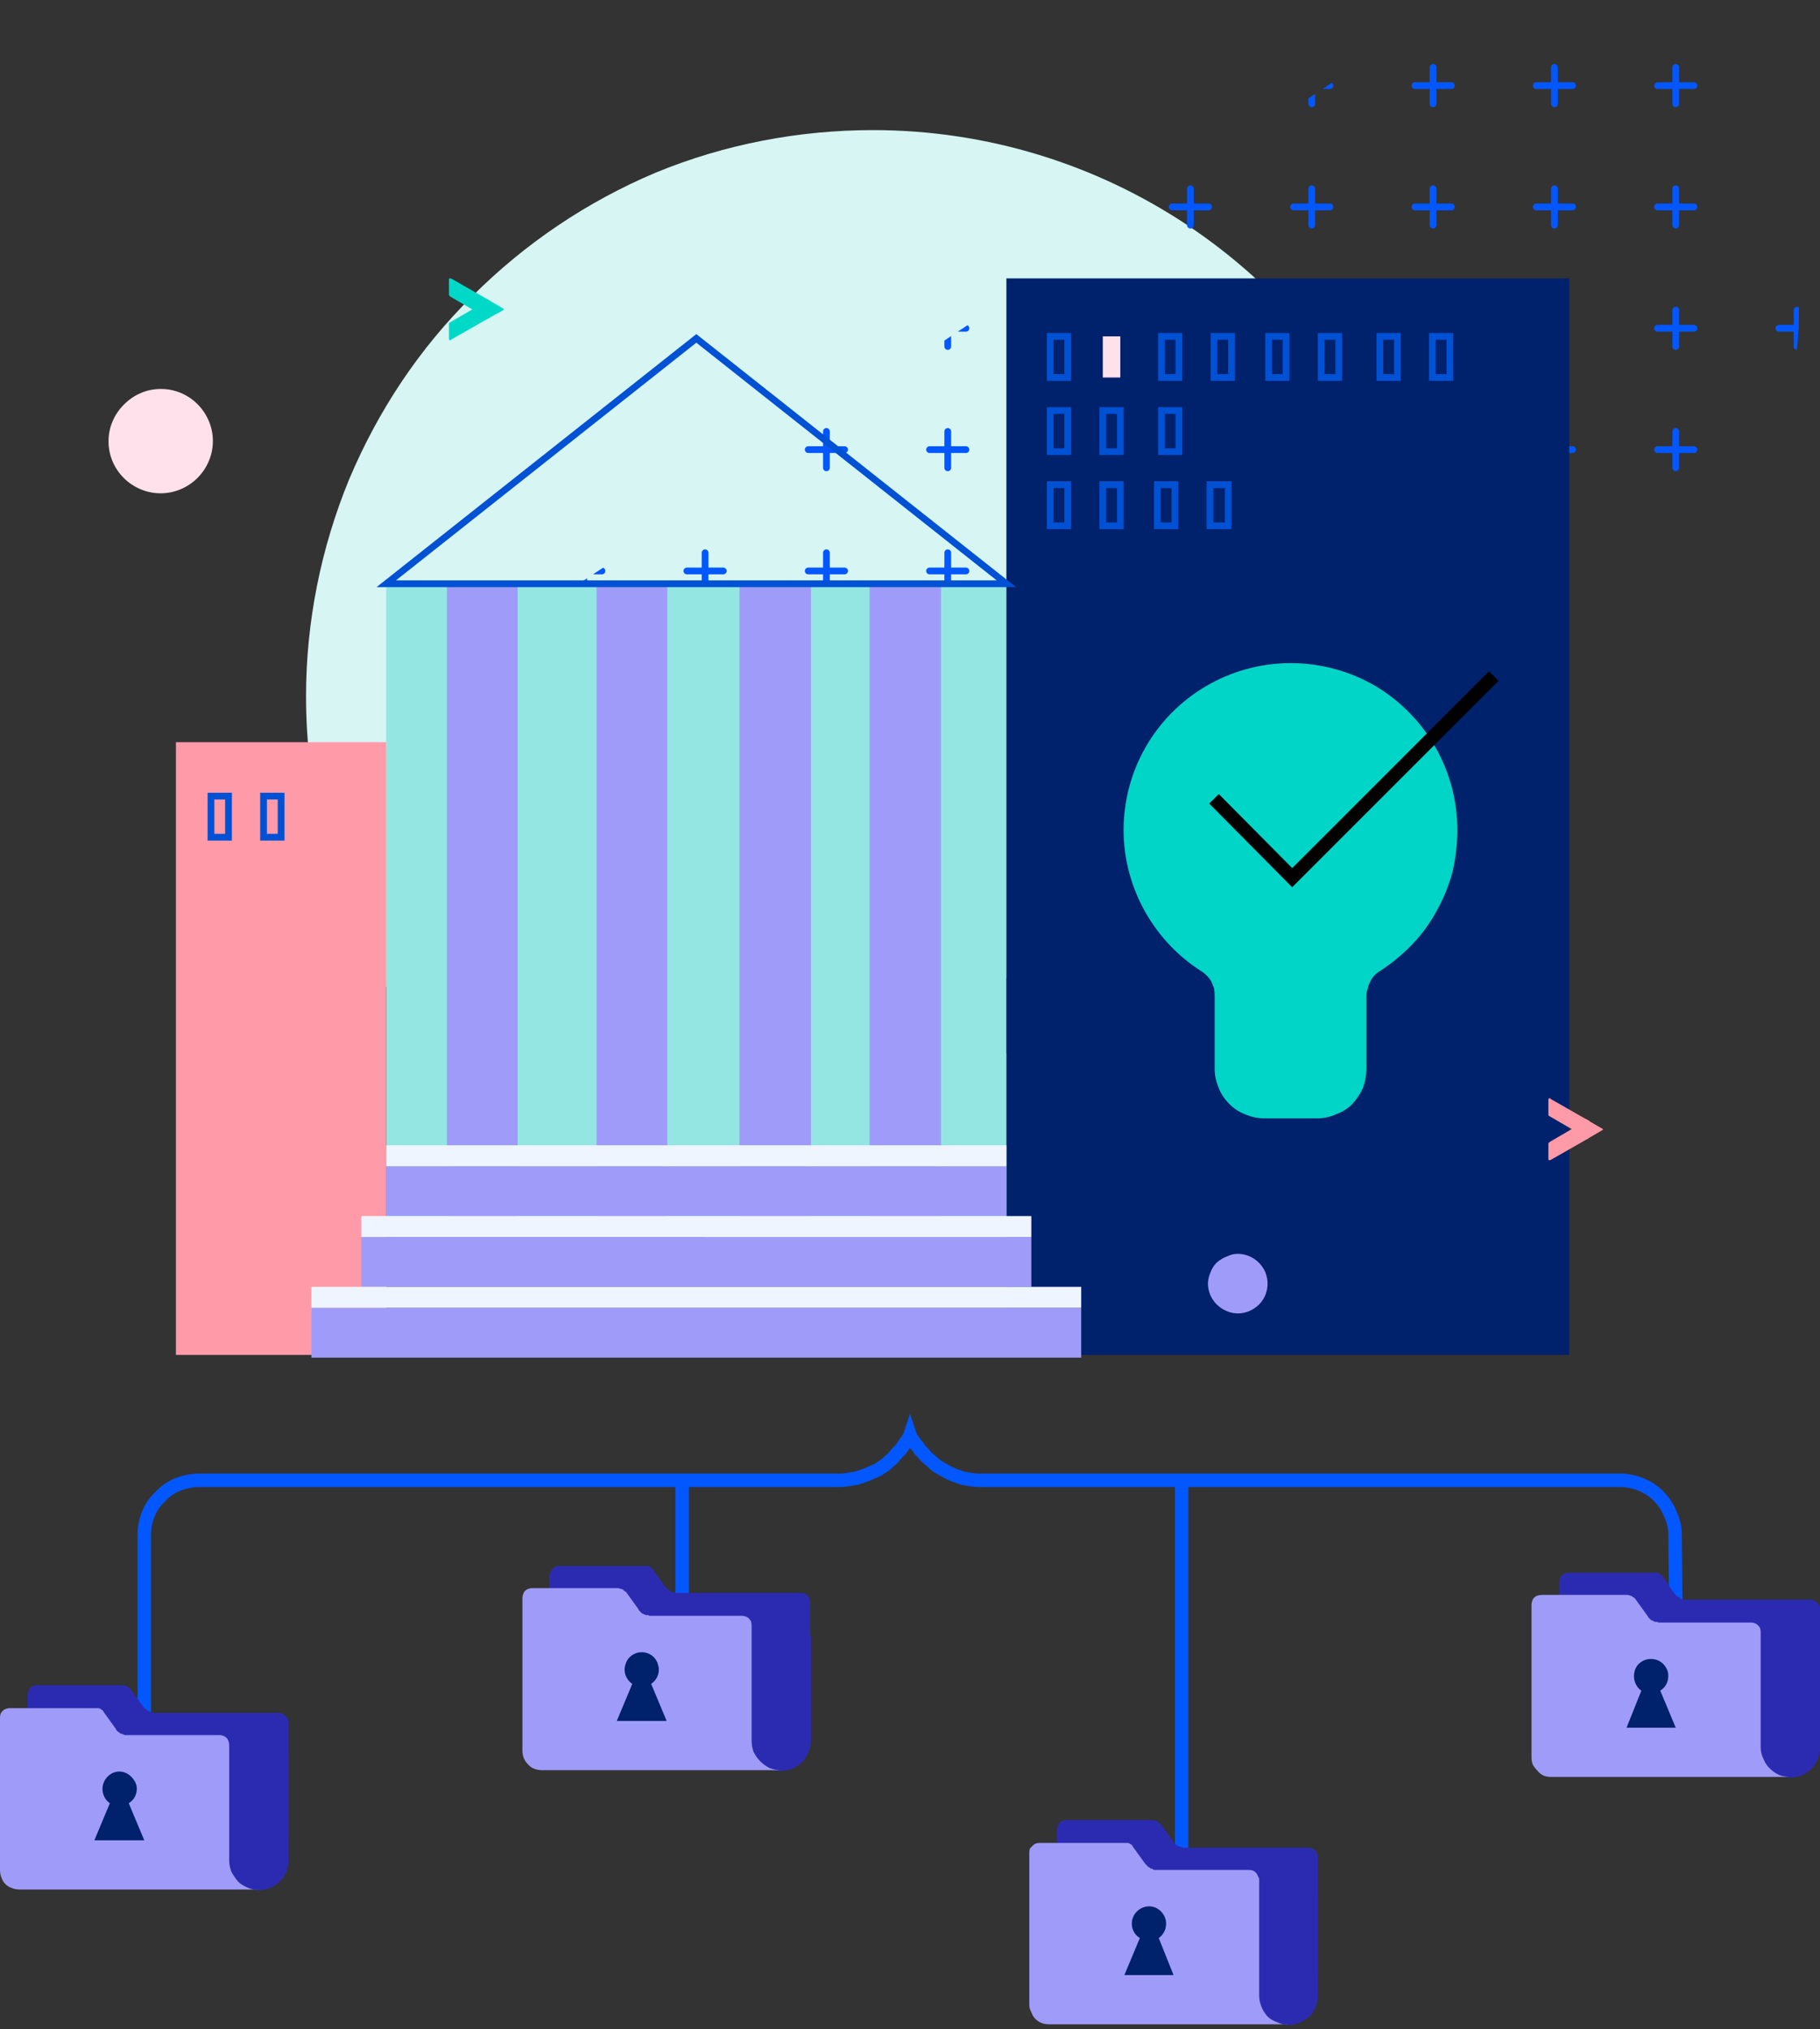 <?xml version="1.0"?>
<svg version="1.2" xmlns="http://www.w3.org/2000/svg" viewBox="0 0 270 301" width="270" height="301">
  <rect x="0" y="0" width="270" height="301" fill="#333333" stroke="none"/>
  <defs>
    <clipPath clipPathUnits="userSpaceOnUse" id="cp1">
      <path d="m246.82 86.23l-144.23 95.96c-19.18 12.76-43.7 5.19-54.77-16.91-11.08-22.1-4.5-50.36 14.67-63.12l144.23-95.96c19.18-12.76 43.7-5.19 54.78 16.91 11.07 22.1 4.5 50.36-14.68 63.12z" />
    </clipPath>
    <clipPath clipPathUnits="userSpaceOnUse" id="cp2">
      <path d="m8.61-29.32h263.52v219.33h-263.52z" />
    </clipPath>
  </defs>
  <style>.a{fill:#d6f5f3}.b{fill:none;stroke:#0357ff;stroke-linecap:round}.c{fill:#6d6df7}.d{fill:#ffd000}.e{fill:#94e6e2}.f{fill:#ff9aa8}.g{fill:#00216b}.h{fill:#9f9cf9}.i{fill:none;stroke:#0051d3}.j{fill:#00d5c7}.k{fill:none;stroke:#000;stroke-width:2}.l{fill:#ffe1ec}.m{fill:#eef5ff}.n{fill:#00d9c8}.o{fill:none;stroke:#0357ff;stroke-width:2}.p{fill:#2b2bb2}</style>
  <path class="a" d="m129.5 19.3c34 0 64.6 20.4 77.7 51.8 13 31.4 5.8 67.6-18.3 91.6-24 24.1-60.2 31.3-91.6 18.3-31.4-13-51.9-43.7-51.9-77.7 0-11 2.2-22 6.4-32.2 4.3-10.2 10.4-19.4 18.3-27.2 7.8-7.8 17-14 27.2-18.3 10.2-4.2 21.2-6.3 32.2-6.3z" />
  <g clip-path="url(#cp1)">
    <g clip-path="url(#cp2)">
      <path fill-rule="evenodd" class="b" d="m194.6 10v5.4" />
      <path fill-rule="evenodd" class="b" d="m191.9 12.7h5.4" />
      <path fill-rule="evenodd" class="b" d="m212.6 10v5.4" />
      <path fill-rule="evenodd" class="b" d="m209.9 12.7h5.4" />
      <path fill-rule="evenodd" class="b" d="m230.6 10v5.4" />
      <path fill-rule="evenodd" class="b" d="m227.9 12.7h5.4" />
      <path fill-rule="evenodd" class="b" d="m248.6 10v5.4" />
      <path fill-rule="evenodd" class="b" d="m245.9 12.7h5.4" />
      <path fill-rule="evenodd" class="b" d="m155.9 30.7h5.4" />
      <path fill-rule="evenodd" class="b" d="m176.6 28v5.4" />
      <path fill-rule="evenodd" class="b" d="m173.9 30.7h5.4" />
      <path fill-rule="evenodd" class="b" d="m194.6 28v5.4" />
      <path fill-rule="evenodd" class="b" d="m191.9 30.7h5.4" />
      <path fill-rule="evenodd" class="b" d="m212.6 28v5.4" />
      <path fill-rule="evenodd" class="b" d="m209.9 30.7h5.4" />
      <path fill-rule="evenodd" class="b" d="m230.6 28v5.4" />
      <path fill-rule="evenodd" class="b" d="m227.9 30.7h5.4" />
      <path fill-rule="evenodd" class="b" d="m248.6 28v5.4" />
      <path fill-rule="evenodd" class="b" d="m245.9 30.7h5.4" />
      <path fill-rule="evenodd" class="b" d="m140.6 46v5.4" />
      <path fill-rule="evenodd" class="b" d="m137.9 48.7h5.4" />
      <path fill-rule="evenodd" class="b" d="m248.6 46v5.4" />
      <path fill-rule="evenodd" class="b" d="m245.9 48.7h5.4" />
      <path fill-rule="evenodd" class="b" d="m266.6 46v5.4" />
      <path fill-rule="evenodd" class="b" d="m263.9 48.7h5.4" />
      <path fill-rule="evenodd" class="b" d="m122.6 64v5.4" />
      <path fill-rule="evenodd" class="b" d="m119.9 66.7h5.4" />
      <path fill-rule="evenodd" class="b" d="m140.6 64v5.4" />
      <path fill-rule="evenodd" class="b" d="m137.9 66.7h5.4" />
      <path fill-rule="evenodd" class="b" d="m230.6 64v5.4" />
      <path fill-rule="evenodd" class="b" d="m227.9 66.7h5.4" />
      <path fill-rule="evenodd" class="b" d="m248.6 64v5.4" />
      <path fill-rule="evenodd" class="b" d="m245.9 66.7h5.4" />
      <path fill-rule="evenodd" class="b" d="m86.6 82v5.4" />
      <path fill-rule="evenodd" class="b" d="m83.9 84.7h5.4" />
      <path fill-rule="evenodd" class="b" d="m104.6 82v5.4" />
      <path fill-rule="evenodd" class="b" d="m101.9 84.7h5.4" />
      <path fill-rule="evenodd" class="b" d="m122.6 82v5.4" />
      <path fill-rule="evenodd" class="b" d="m119.9 84.7h5.4" />
      <path fill-rule="evenodd" class="b" d="m140.6 82v5.4" />
      <path fill-rule="evenodd" class="b" d="m137.9 84.7h5.4" />
    </g>
  </g>
  <path class="c" d="m111.3 166.7l37.2-21.5q0.2-0.1 0.5-0.1 0.2 0 0.5 0.1 0.2 0.2 0.3 0.4 0.1 0.2 0.1 0.5v8.8q0 0.2 0 0.4-0.1 0.3-0.2 0.5-0.1 0.2-0.3 0.4-0.2 0.1-0.4 0.3l-37.2 21.4q-0.2 0.2-0.5 0.2-0.2 0-0.5-0.2-0.2-0.1-0.3-0.3-0.1-0.3-0.1-0.5v-8.8q0-0.2 0-0.5 0.1-0.2 0.2-0.4 0.1-0.2 0.3-0.4 0.2-0.2 0.4-0.3z" />
  <path class="d" d="" />
  <path class="e" d="m57.3 86.8h92v93.8h-92z" />
  <path class="f" d="m26.1 110.1h31.2v90.9h-31.2z" />
  <path class="g" d="m149.3 41.3h83.5v159.7h-83.5z" />
  <path class="h" d="m66.3 86.5h10.5v94.1h-10.5z" />
  <path class="h" d="m88.5 86.5h10.5v94.1h-10.5z" />
  <path class="h" d="m109.7 86.5h10.6v94.1h-10.6z" />
  <path class="h" d="m129 86.5h10.6v94.1h-10.6z" />
  <path fill-rule="evenodd" class="i" d="m31.3 118.1h2.6v6.1h-2.6z" />
  <path fill-rule="evenodd" class="i" d="m39.1 118.1h2.6v6.1h-2.6z" />
  <path class="j" d="m216.2 123.1c0-8.7-4.6-16.8-12.1-21.3-7.5-4.4-16.8-4.6-24.5-0.4-7.7 4.2-12.6 12.1-12.9 20.9-0.3 8.7 4.1 17 11.4 21.7q0.5 0.3 0.9 0.7 0.4 0.4 0.7 0.9 0.2 0.5 0.4 1 0.1 0.6 0.1 1.1v10.9q0 1.4 0.6 2.8 0.5 1.3 1.6 2.4 1 1 2.3 1.5 1.4 0.6 2.8 0.6h7.9q1.5 0 2.8-0.6 1.4-0.5 2.4-1.5 1-1.1 1.6-2.4 0.5-1.4 0.5-2.8v-10.8q0-0.6 0.2-1.1 0.1-0.6 0.4-1.1 0.2-0.5 0.6-0.9 0.4-0.4 0.9-0.7 2.6-1.7 4.8-4 2.1-2.2 3.6-5 1.5-2.7 2.3-5.7 0.7-3.1 0.7-6.2z" />
  <path fill-rule="evenodd" class="k" d="m221.6 100.3l-29.9 29.9-11.6-11.7" />
  <path fill-rule="evenodd" class="i" d="m155.8 49.9h2.6v6.1h-2.6z" />
  <path class="l" d="m163.6 49.9h2.6v6.1h-2.6z" />
  <path fill-rule="evenodd" class="i" d="m172.3 49.9h2.6v6.1h-2.6z" />
  <path fill-rule="evenodd" class="i" d="m155.8 71.9h2.6v6.1h-2.6z" />
  <path fill-rule="evenodd" class="i" d="m155.8 60.9h2.6v6.1h-2.6z" />
  <path fill-rule="evenodd" class="i" d="m163.6 60.9h2.6v6.1h-2.6z" />
  <path fill-rule="evenodd" class="i" d="m172.3 60.9h2.6v6.1h-2.6z" />
  <path fill-rule="evenodd" class="i" d="m180.1 49.9h2.6v6.1h-2.6z" />
  <path fill-rule="evenodd" class="i" d="m163.6 71.9h2.6v6.1h-2.6z" />
  <path fill-rule="evenodd" class="i" d="m188.2 49.9h2.6v6.1h-2.6z" />
  <path fill-rule="evenodd" class="i" d="m171.7 71.9h2.6v6.1h-2.6z" />
  <path fill-rule="evenodd" class="i" d="m196 49.9h2.6v6.1h-2.6z" />
  <path fill-rule="evenodd" class="i" d="m179.5 71.9h2.7v6.1h-2.7z" />
  <path fill-rule="evenodd" class="i" d="m204.7 49.9h2.6v6.1h-2.6z" />
  <path fill-rule="evenodd" class="i" d="m212.5 49.9h2.6v6.1h-2.6z" />
  <path class="h" d="m53.6 183.5h99.4v7.4h-99.4z" />
  <path class="h" d="m57.3 173h92v7.4h-92z" />
  <path class="h" d="m46.2 194h114.2v7.4h-114.2z" />
  <path class="m" d="m53.6 180.4h99.4v3.1h-99.4z" />
  <path class="m" d="m57.3 169.9h92v3.1h-92z" />
  <path class="m" d="m46.2 190.9h114.2v3.1h-114.2z" />
  <path fill-rule="evenodd" class="i" d="m103.3 50.2l46 36.4h-92z" />
  <path class="l" d="m23.9 57.7c3.1 0 5.9 1.9 7.1 4.8 1.2 2.9 0.5 6.2-1.7 8.4-2.2 2.2-5.5 2.9-8.4 1.7-2.9-1.2-4.8-4-4.8-7.1q0-1.6 0.6-3 0.6-1.4 1.7-2.5 1.1-1.1 2.5-1.7 1.4-0.6 3-0.6z" />
  <path class="n" d="m66.8 47.8l5.5-3.2q0.1 0 0.1-0.1 0.1 0 0.1 0.1 0.1 0 0.1 0 0 0 0.1 0.1 0 0.1 0 0.1v2.1q0 0 0 0.1 0 0-0.1 0.1 0 0 0 0.1-0.1 0-0.1 0l-5.6 3.2q0 0.1-0.1 0.1-0.1 0-0.1-0.1-0.1 0-0.1-0.1 0 0 0-0.1v-2q0-0.1 0-0.2 0 0 0-0.1 0.1 0 0.1 0 0-0.1 0.1-0.1z" />
  <path class="n" d="m72.5 44.5l-5.6-3.2q0 0-0.1 0-0.1 0-0.1 0-0.1 0-0.1 0.1 0 0 0 0.1v2.1q0 0 0 0.1 0 0.1 0 0.1 0.1 0.1 0.1 0.1 0 0 0.1 0.1l5.5 3.2q0.1 0 0.1 0 0.1 0 0.1 0 0.1 0 0.1-0.1 0 0 0.1 0 0 0 0-0.1v-2.1q0-0.1 0-0.1 0-0.1-0.1-0.1 0-0.1 0-0.1-0.1-0.1-0.1-0.1z" />
  <path class="n" d="m72.1 47.3v-2.8q0 0 0-0.1 0 0 0.1 0 0 0 0.1 0l2.4 1.4q0 0.1 0 0.1 0 0 0 0.1l-2.4 1.3q-0.1 0.1-0.1 0.1 0 0 0-0.1-0.1 0-0.1 0z" />
  <path class="h" d="m183.6 186c1.8 0 3.4 1.1 4.1 2.7 0.7 1.7 0.3 3.6-0.9 4.8-1.3 1.3-3.2 1.7-4.8 1-1.7-0.7-2.8-2.3-2.8-4.1q0-0.8 0.4-1.7 0.3-0.8 0.9-1.4 0.7-0.6 1.5-0.9 0.8-0.4 1.6-0.4z" />
  <path class="f" d="m229.9 169.4l5.5-3.2q0.1 0 0.1 0 0.1 0 0.1 0 0.1 0 0.1 0.1 0.1 0 0.1 0 0 0.1 0 0.1v2.1q0 0.1 0 0.1-0.1 0.1-0.1 0.1 0 0.1 0 0.1-0.1 0.1-0.1 0.1l-5.6 3.2q0 0-0.1 0-0.1 0-0.1 0-0.1 0-0.1-0.1 0-0.1 0-0.1v-2.1q0 0 0-0.1 0-0.1 0-0.1 0.1-0.1 0.1-0.1 0 0 0.1-0.1z" />
  <path class="f" d="m235.6 166.2l-5.6-3.2q0-0.1-0.1-0.1-0.1 0-0.1 0.1-0.1 0-0.1 0.1 0 0 0 0.1v2q0 0.1 0 0.2 0 0 0 0.1 0.1 0 0.1 0 0 0.1 0.1 0.1l5.5 3.2q0.1 0 0.1 0 0.1 0.1 0.1 0 0.1 0 0.1 0 0 0 0-0.1 0.1 0 0.1 0 0 0 0-0.1v-2.1q0 0 0-0.1-0.1 0-0.1-0.1 0 0 0-0.1-0.1 0-0.1 0z" />
  <path class="f" d="m235.2 168.9v-2.8q0.1 0 0.1-0.1 0.1 0 0.1 0.1l2.4 1.4q0 0.1 0 0.1l-2.4 1.4q-0.1 0-0.1 0-0.1 0-0.1 0 0 0 0-0.1z" />
  <path fill-rule="evenodd" class="o" d="m175.3 275v-55.6" />
  <path fill-rule="evenodd" class="o" d="m101.2 237.5v-17.9" />
  <path fill-rule="evenodd" class="o" d="m248.6 237.9l-0.1-10.2q0-1.6-0.7-3.1-0.6-1.5-1.8-2.7-1.1-1.1-2.6-1.7-1.5-0.6-3.1-0.6h-95q-0.6 0-1.2-0.1-0.6-0.1-1.2-0.2-0.6-0.2-1.2-0.4-0.5-0.2-1.1-0.5-0.4-0.2-0.9-0.5-0.4-0.2-0.8-0.5-0.4-0.3-0.8-0.7-0.4-0.3-0.8-0.7-0.2-0.3-0.5-0.6-0.3-0.2-0.5-0.6-0.2-0.3-0.5-0.6-0.2-0.3-0.4-0.6-0.3-0.4-0.4-0.7-0.1 0.3-0.4 0.7-0.2 0.3-0.4 0.6-0.2 0.3-0.5 0.7-0.2 0.3-0.5 0.5-0.2 0.3-0.5 0.6-0.3 0.4-0.7 0.7-0.4 0.4-0.8 0.7-0.5 0.3-0.9 0.6-0.4 0.2-0.9 0.4-0.6 0.3-1.2 0.5-0.6 0.2-1.2 0.4-0.6 0.1-1.3 0.2-0.6 0.1-1.2 0.1h-94.9q-1.6 0-3.2 0.6-1.5 0.6-2.6 1.8-1.2 1.1-1.8 2.6-0.6 1.5-0.6 3.1v28.6" />
  <path class="p" d="m42.5 277h-35.6q-0.5 0-1.1-0.2-0.5-0.2-0.9-0.6-0.4-0.5-0.6-1-0.2-0.5-0.2-1.1v-22.6q0-0.3 0.1-0.6 0.1-0.3 0.3-0.5 0.2-0.2 0.4-0.3 0.3-0.1 0.6-0.1h12.8q0.1 0 0.3 0.1 0.2 0 0.3 0.1 0.2 0.1 0.3 0.2 0.1 0.1 0.2 0.2l1.8 2.5q0.1 0.2 0.2 0.3 0.1 0 0.2 0.1 0.1 0.1 0.2 0.2 0.1 0.1 0.2 0.1 0.1 0.1 0.2 0.1 0.1 0 0.2 0.1 0.1 0 0.2 0 0.1 0 0.2 0.1 0 0 0.1 0 0.1 0 0.1 0h18.3q0.3 0 0.6 0.1 0.2 0.1 0.4 0.3 0.2 0.2 0.4 0.5 0.1 0.2 0.1 0.5v17.1c0 2.4-2.8 4.4-0.3 4.4z" />
  <path class="p" d="m42.8 260.8v15.2c0 1.1-0.4 2.3-1.3 3.1-0.8 0.8-1.9 1.3-3.1 1.3-1.2 0-2.3-0.5-3.1-1.3-0.8-0.8-1.3-2-1.3-3.1v-17.2h6.8q0.4 0 0.7 0.1 0.4 0.2 0.7 0.4 0.3 0.3 0.4 0.7 0.2 0.4 0.2 0.8z" />
  <path class="h" d="m38.4 280.3h-35.5q-0.6 0-1.1-0.2-0.6-0.2-1-0.6-0.4-0.4-0.6-1-0.2-0.5-0.2-1.1v-22.6q0-0.3 0.1-0.6 0.1-0.2 0.3-0.4 0.2-0.2 0.5-0.3 0.3-0.1 0.5-0.1h12.8q0.2 0 0.3 0 0.2 0 0.4 0.1 0.1 0.1 0.3 0.2 0.1 0.1 0.2 0.3l1.8 2.5q0 0.1 0.1 0.2 0.1 0.1 0.2 0.2 0.1 0.1 0.2 0.1 0.1 0.1 0.2 0.2 0.1 0 0.2 0 0.1 0.1 0.2 0.1 0.1 0 0.2 0.1 0.1 0 0.2 0 0 0 0.1 0 0.1 0 0.1 0h13.7q0.3 0 0.5 0.1 0.3 0.1 0.5 0.3 0.2 0.2 0.3 0.5 0.1 0.3 0.1 0.5v17.2q0 0.8 0.3 1.6 0.4 0.8 1 1.5 0.6 0.6 1.4 0.9 0.8 0.4 1.7 0.3z" />
  <path class="g" d="m21.4 273l-2.3-5.5c1-0.6 1.4-1.8 1.1-2.8-0.4-1.1-1.4-1.9-2.5-1.9-1.1 0-2.1 0.8-2.4 1.9-0.3 1 0.1 2.2 1 2.8l-2.3 5.5z" />
  <path class="p" d="m119.9 259.3h-35.5q-0.5 0-1.1-0.3-0.5-0.2-0.9-0.6-0.4-0.4-0.6-0.9-0.3-0.6-0.3-1.1v-22.7q0-0.3 0.2-0.5 0.1-0.3 0.3-0.5 0.2-0.2 0.4-0.3 0.3-0.1 0.6-0.1h12.7q0.2 0 0.4 0 0.2 0.1 0.3 0.1 0.2 0.1 0.3 0.2 0.1 0.1 0.2 0.3l1.8 2.5q0.1 0.1 0.2 0.2 0.1 0.1 0.2 0.2 0.1 0.1 0.2 0.1 0.1 0.1 0.2 0.2 0.1 0 0.2 0.1 0.1 0 0.2 0 0 0.1 0.1 0.1 0.1 0 0.2 0 0.1 0 0.1 0 0 0 0.1 0 0.1 0 0.1 0h18.3q0.3 0 0.6 0.1 0.2 0.1 0.4 0.3 0.2 0.2 0.3 0.5 0.1 0.3 0.1 0.6v17.1c0 2.4-2.7 4.4-0.3 4.4z" />
  <path class="p" d="m120.3 243v15.2c0 1.2-0.5 2.3-1.3 3.2-0.8 0.8-1.9 1.3-3.1 1.3-1.2 0-2.3-0.5-3.1-1.3-0.9-0.9-1.3-2-1.3-3.2v-17.2h6.8q0.4 0 0.7 0.2 0.4 0.1 0.7 0.4 0.3 0.3 0.4 0.7 0.2 0.3 0.2 0.7z" />
  <path class="h" d="m115.9 262.6h-35.5q-0.6 0-1.1-0.2-0.6-0.2-1-0.7-0.4-0.4-0.6-0.9-0.2-0.5-0.2-1.1v-22.6q0-0.3 0.1-0.6 0.1-0.3 0.3-0.5 0.2-0.2 0.5-0.3 0.2-0.1 0.5-0.1h12.8q0.2 0 0.3 0.1 0.2 0 0.4 0.1 0.1 0.1 0.2 0.2 0.2 0.1 0.3 0.2l1.8 2.5q0 0.1 0.1 0.2 0.1 0.1 0.2 0.2 0.1 0.1 0.2 0.2 0.1 0.1 0.2 0.1 0.1 0.1 0.2 0.1 0.1 0 0.2 0.1 0.1 0 0.2 0 0.1 0 0.2 0 0 0 0.1 0.1 0 0 0.1 0h13.7q0.2 0 0.5 0.1 0.3 0.1 0.5 0.3 0.2 0.2 0.3 0.4 0.1 0.3 0.1 0.6v17.1q0 0.9 0.3 1.7 0.4 0.8 1 1.4 0.6 0.6 1.4 1 0.8 0.3 1.7 0.3z" />
  <path class="g" d="m98.9 255.3l-2.3-5.5c0.9-0.6 1.4-1.8 1-2.9-0.3-1.1-1.3-1.8-2.4-1.8-1.1 0-2.1 0.7-2.4 1.8-0.4 1.1 0.1 2.3 1 2.9l-2.3 5.5z" />
  <path class="p" d="m195.2 297h-35.5q-0.6 0-1.1-0.2-0.6-0.2-1-0.6-0.4-0.5-0.6-1-0.2-0.5-0.2-1.1v-22.6q0-0.3 0.1-0.6 0.1-0.3 0.3-0.5 0.2-0.2 0.5-0.3 0.3-0.1 0.5-0.1h12.8q0.2 0 0.3 0.1 0.2 0 0.4 0.1 0.1 0.1 0.2 0.2 0.2 0.1 0.3 0.2l1.8 2.5q0 0.2 0.1 0.3 0.1 0 0.2 0.1 0.1 0.1 0.2 0.2 0.1 0.1 0.2 0.1 0.1 0.1 0.2 0.1 0.1 0 0.2 0.1 0.1 0 0.2 0 0.1 0 0.2 0.1 0 0 0.1 0 0 0 0.1 0h18.4q0.2 0 0.5 0.1 0.3 0.1 0.5 0.3 0.2 0.2 0.3 0.5 0.1 0.2 0.1 0.5v17.1c0 2.4-2.7 4.4-0.3 4.4z" />
  <path class="p" d="m195.5 280.8v15.2c0 1.1-0.4 2.3-1.2 3.1-0.9 0.8-2 1.3-3.2 1.3-1.1 0-2.3-0.5-3.1-1.3-0.8-0.8-1.3-2-1.2-3.1v-17.2h6.7q0.4 0 0.8 0.1 0.4 0.2 0.6 0.4 0.3 0.3 0.5 0.7 0.1 0.4 0.1 0.8z" />
  <path class="h" d="m191.1 300.3h-35.5q-0.6 0-1.1-0.2-0.5-0.2-0.9-0.6-0.4-0.4-0.6-1-0.3-0.5-0.3-1.1v-22.6q0-0.3 0.1-0.6 0.2-0.2 0.4-0.4 0.2-0.2 0.4-0.3 0.3-0.1 0.6-0.1h12.7q0.2 0 0.4 0 0.1 0 0.3 0.1 0.2 0.1 0.3 0.2 0.1 0.1 0.2 0.3l1.8 2.5q0.1 0.1 0.2 0.2 0.1 0.1 0.2 0.2 0 0.1 0.2 0.1 0.1 0.1 0.2 0.2 0.1 0 0.2 0 0.1 0.1 0.1 0.1 0.1 0 0.2 0.1 0.1 0 0.2 0 0.1 0 0.1 0 0 0 0.1 0 0 0 0.1 0h13.6q0.3 0 0.6 0.1 0.2 0.1 0.4 0.3 0.2 0.2 0.3 0.5 0.2 0.3 0.2 0.5v17.2q0 0.8 0.3 1.6 0.3 0.8 0.9 1.5 0.6 0.6 1.5 0.9 0.8 0.4 1.6 0.3z" />
  <path class="g" d="m174.1 293l-2.2-5.5c0.9-0.6 1.3-1.8 1-2.8-0.3-1.1-1.3-1.9-2.4-1.9-1.2 0-2.2 0.8-2.5 1.9-0.3 1 0.1 2.2 1.1 2.8l-2.3 5.5z" />
  <path class="p" d="m269.7 260.3h-35.6q-0.5 0-1.1-0.3-0.5-0.2-0.9-0.6-0.4-0.4-0.6-0.9-0.2-0.6-0.2-1.1v-22.7q0-0.3 0.1-0.5 0.1-0.3 0.3-0.5 0.2-0.2 0.5-0.3 0.2-0.1 0.5-0.1h12.8q0.1 0 0.3 0 0.2 0.1 0.3 0.1 0.2 0.1 0.3 0.2 0.2 0.1 0.3 0.3l1.7 2.5q0.1 0.1 0.2 0.2 0.1 0.1 0.2 0.2 0.1 0.1 0.2 0.1 0.1 0.1 0.2 0.2 0.1 0 0.2 0.1 0.1 0 0.2 0 0.1 0.1 0.2 0.1 0.1 0 0.2 0 0.1 0 0.1 0 0.1 0 0.1 0h18.3q0.3 0 0.6 0.1 0.2 0.1 0.4 0.3 0.3 0.2 0.4 0.5 0.1 0.3 0.1 0.6v17.1c0 2.4-2.8 4.4-0.3 4.4z" />
  <path class="p" d="m270 244v15.2c0 1.2-0.4 2.3-1.3 3.2-0.8 0.8-1.9 1.3-3.1 1.3-1.2 0-2.3-0.5-3.1-1.3-0.8-0.9-1.3-2-1.3-3.2v-17.2h6.8q0.4 0 0.8 0.2 0.3 0.1 0.6 0.4 0.3 0.3 0.4 0.7 0.2 0.3 0.2 0.7z" />
  <path class="h" d="m265.6 263.6h-35.5q-0.6 0-1.1-0.2-0.5-0.2-0.9-0.7-0.4-0.4-0.7-0.9-0.2-0.5-0.2-1.1v-22.6q0-0.3 0.1-0.6 0.1-0.3 0.3-0.5 0.2-0.2 0.5-0.3 0.3-0.1 0.6-0.1h12.7q0.2 0 0.4 0.1 0.1 0 0.3 0.1 0.1 0.1 0.3 0.2 0.1 0.1 0.2 0.2l1.8 2.5q0.1 0.1 0.1 0.2 0.1 0.1 0.2 0.2 0.1 0.1 0.2 0.2 0.1 0.1 0.3 0.1 0 0.1 0.1 0.1 0.1 0 0.2 0.1 0.1 0 0.2 0 0.1 0 0.2 0 0 0 0.1 0.1 0.1 0 0.1 0h13.7q0.3 0 0.5 0.1 0.3 0.1 0.5 0.3 0.2 0.2 0.3 0.4 0.1 0.3 0.1 0.6v17.1q0 0.9 0.4 1.7 0.3 0.8 0.9 1.4 0.6 0.6 1.4 1 0.8 0.3 1.7 0.3z" />
  <path class="g" d="m248.6 256.3l-2.3-5.5c1-0.6 1.4-1.8 1.1-2.9-0.4-1.1-1.3-1.8-2.5-1.8-1.1 0-2.1 0.7-2.4 1.8-0.3 1.1 0.1 2.3 1 2.9l-2.2 5.5z" />
</svg>